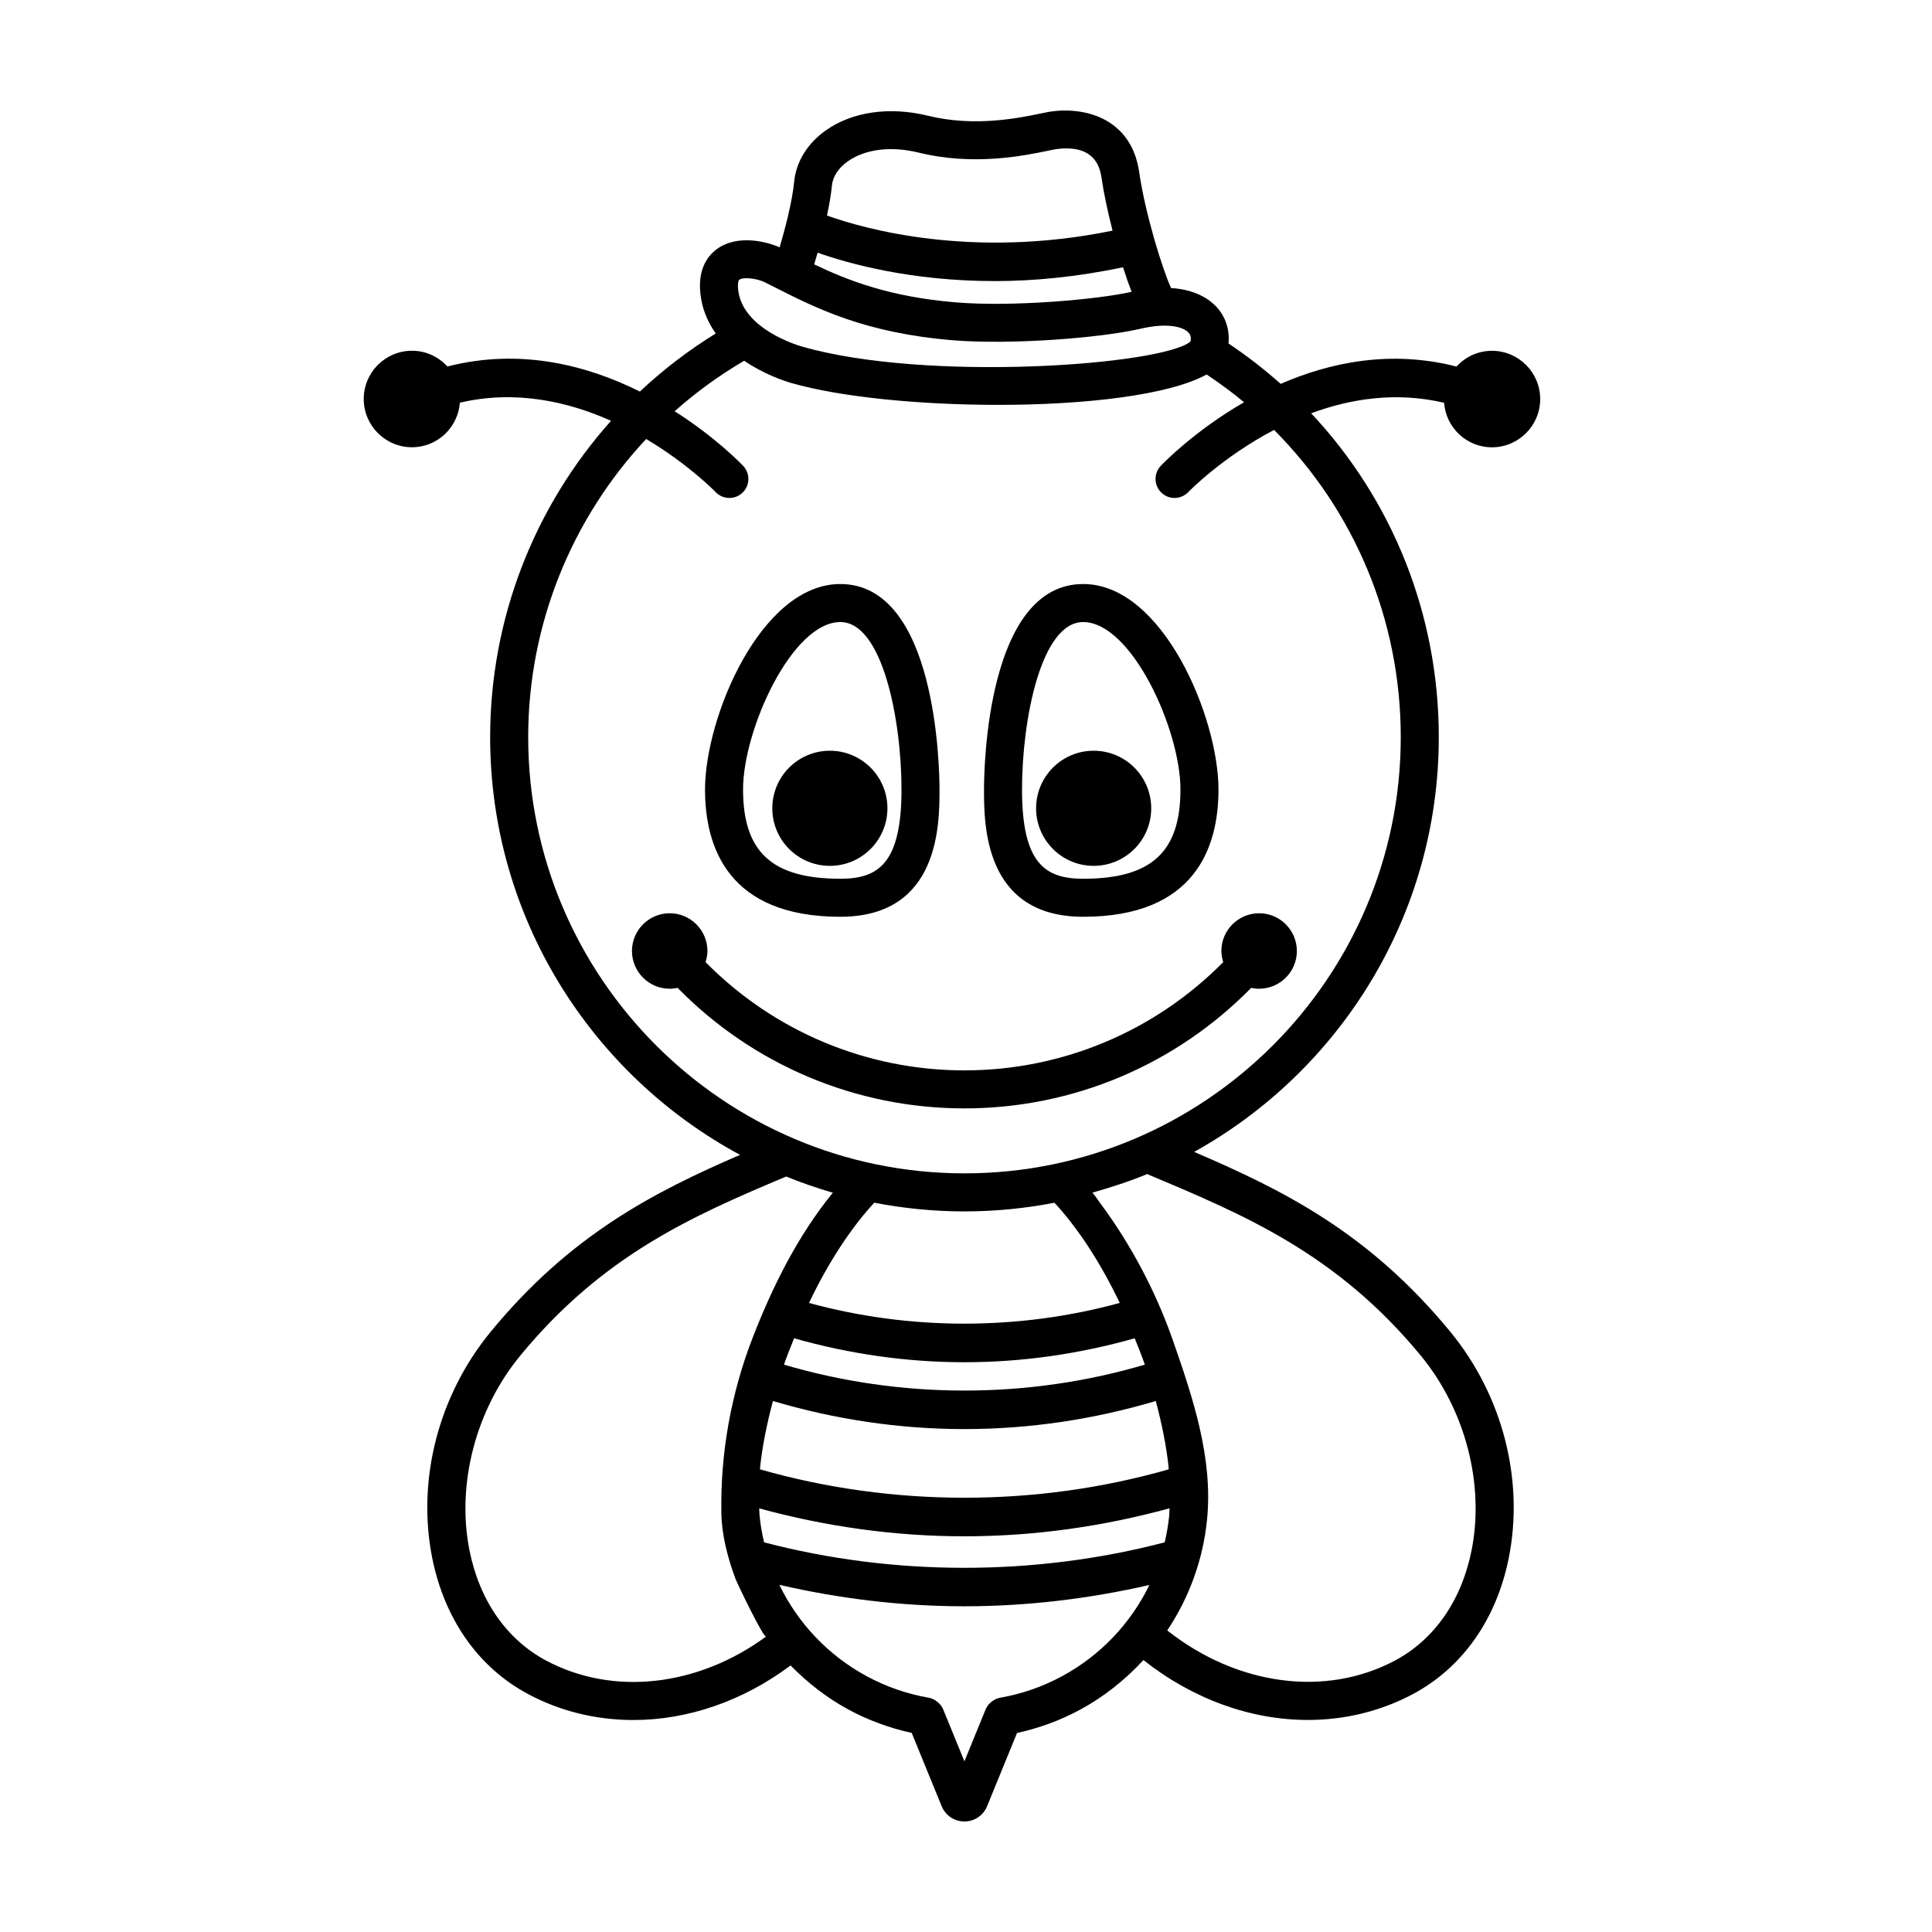 <?xml version="1.0" encoding="UTF-8"?>
<!-- The Best Svg Icon site in the world: iconSvg.co, Visit us! https://iconsvg.co -->
<svg fill="#000000" width="800px" height="800px" version="1.1" viewBox="144 144 512 512" xmlns="http://www.w3.org/2000/svg">
 <path d="m468.17 398.97c-0.293-0.938-0.492-1.914-0.492-2.949 0-5.516 4.488-10 10.004-10 5.516 0 10 4.488 10 10 0 5.523-4.488 10.004-10 10.004-0.719 0-1.422-0.086-2.102-0.23-19.992 20.379-47.207 31.941-76 31.941-28.809 0-56.027-11.562-76.004-31.941-0.68 0.145-1.375 0.23-2.098 0.23-5.516 0-10-4.488-10-10.004 0-5.516 4.488-10 10-10 5.512 0 10 4.488 10 10 0 1.031-0.203 2.012-0.492 2.949 18.066 18.312 42.613 28.691 68.594 28.691 25.965 0 50.516-10.387 68.59-28.691zm-137.33-45.746c0-19.125 14.785-54.453 35.855-54.453 25.543 0 26.285 48.875 26.285 54.453 0 9.227 0 33.73-26.285 33.73-29.633-0.004-35.855-18.34-35.855-33.73zm10.078 0c0 16.582 7.707 23.652 25.781 23.652 10.004 0 16.207-3.953 16.207-23.652 0-18.426-5.027-44.375-16.207-44.375-12.785-0.004-25.781 28.469-25.781 44.375zm23.004 20.234c8.43 0 15.254-6.832 15.254-15.254s-6.832-15.254-15.254-15.254-15.254 6.832-15.254 15.254c-0.004 8.43 6.828 15.254 15.254 15.254zm102.99-20.234c0 15.391-6.219 33.73-35.855 33.73-26.285 0-26.285-24.504-26.285-33.73 0-5.57 0.734-54.453 26.285-54.453 21.074 0 35.855 35.328 35.855 54.453zm-10.078 0c0-15.906-12.992-44.375-25.781-44.375-11.18 0-16.207 25.945-16.207 44.375 0 19.699 6.195 23.652 16.207 23.652 18.074 0 25.781-7.074 25.781-23.652zm-38.258 4.981c0 8.422 6.832 15.254 15.254 15.254 8.43 0 15.254-6.832 15.254-15.254s-6.832-15.254-15.254-15.254c-8.426 0-15.254 6.832-15.254 15.254zm72.895-104.68c21.555 22.969 33.824 53.367 33.824 85.812 0 47.238-26.203 88.453-64.832 109.93 23.766 10.184 46.352 21.469 67.883 47.664 13.836 16.82 19.629 39.223 15.496 59.934-3.25 16.281-12.297 29.113-25.492 36.129-8.609 4.574-18.105 6.812-27.766 6.812-15.012 0-30.406-5.461-43.559-15.875-4.82 5.223-10.465 9.754-16.914 13.227-5.254 2.82-10.832 4.836-16.59 6.102l-7.934 19.418c-1.004 2.449-3.367 4.031-6.016 4.031-2.644 0-5.008-1.582-6.016-4.035l-7.941-19.434c-5.875-1.293-11.543-3.352-16.859-6.242-5.734-3.113-10.793-7.106-15.242-11.637-12.695 9.496-27.34 14.461-41.656 14.461-9.68 0-19.191-2.242-27.82-6.832-13.191-7.012-22.242-19.84-25.496-36.125-4.125-20.707 1.664-43.117 15.496-59.934 20.988-25.531 42.98-36.895 66.078-46.883-39.387-21.25-66.219-62.898-66.219-110.71 0-31.418 11.73-61.113 32.043-83.82-11.324-5.062-25.242-8.273-40.066-4.801-0.508 6.586-5.977 11.809-12.688 11.809-7.055 0-12.793-5.738-12.793-12.785 0-7.055 5.738-12.793 12.793-12.793 3.723 0 7.047 1.629 9.391 4.176 19.477-5.004 37.285-0.203 50.996 6.641 6.109-5.742 12.836-10.906 20.117-15.395-1.848-2.594-3.273-5.613-3.879-9.16-1.27-7.422 1.543-11.25 4.117-13.16 5.586-4.117 13.48-1.934 16.688-0.504 1.438-4.902 3.332-12.066 3.84-17.348 0.52-5.324 3.492-10.172 8.383-13.637 7.019-4.973 16.898-6.387 27.113-3.883 12.312 3.031 24.098 0.59 29.766-0.586 1.395-0.293 2.481-0.504 3.188-0.59 9.406-1.176 21.02 2.367 22.992 16.102 1.582 11.047 6.238 25.977 8.453 30.727 6.519 0.406 10.211 3.023 12.027 4.988 2.465 2.676 3.531 6.102 3.188 9.703 4.891 3.281 9.512 6.856 13.828 10.707 13.027-5.684 29.141-9.074 46.594-4.59 2.336-2.551 5.668-4.176 9.391-4.176 7.055 0 12.793 5.738 12.793 12.793 0 7.047-5.738 12.785-12.793 12.785-6.715 0-12.176-5.219-12.688-11.805-12.773-2.996-24.875-1.051-35.219 2.789zm-131.7-39.465c9.16 4.383 20.203 8.625 37.508 10.07 15.355 1.27 38.184-0.836 46.602-2.805-0.742-1.918-1.512-4.117-2.266-6.5-12.324 2.602-23.785 3.664-34.008 3.664-22.25 0-38.809-4.656-46.926-7.527-0.32 1.133-0.629 2.172-0.91 3.098zm4.695-20.898c-0.238 2.457-0.715 5.203-1.305 7.957 9.891 3.547 38.496 11.629 75.676 4-1.266-4.934-2.328-9.898-2.934-14.09-0.836-5.863-4.781-8.383-11.777-7.543-0.527 0.07-1.34 0.242-2.387 0.457-6.394 1.328-19.672 4.07-34.207 0.516-7.367-1.82-14.258-0.969-18.883 2.316-2.465 1.746-3.949 4.019-4.184 6.387zm-24.742 28.344c1.652 9.699 15.234 13.879 16.781 14.324 33.094 9.527 95.539 4.934 102.99-1.32 0.312-1.449-0.316-2.137-0.539-2.379-1.391-1.516-5.566-2.684-12.727-1.008-10.453 2.449-34.496 4.312-49.785 3.043-23.27-1.941-36.066-8.43-47.359-14.152l-2.445-1.234c-1.895-0.953-5.637-1.457-6.727-0.645-0.262 0.199-0.539 1.281-0.188 3.371zm7.312 356.18c-0.676 0.5-7.688-14.09-8.188-15.445-2-5.438-3.578-11.41-3.68-17.207-0.289-15.879 2.57-31.805 8.324-46.605 5.289-13.613 11.949-26.969 21.219-38.352-4.219-1.219-8.344-2.648-12.367-4.289-24.98 10.516-48.598 20.863-70.523 47.535-11.758 14.305-16.895 34.062-13.395 51.566 2.644 13.266 9.871 23.629 20.34 29.199 17.777 9.445 40.203 6.867 58.27-6.402zm52.555-112.65c-8.172 0-16.156-0.812-23.902-2.309-6.238 6.746-12.238 15.945-17.297 26.562 26.723 7.32 55.609 7.324 82.348 0-5.059-10.617-11.059-19.809-17.301-26.551-7.723 1.492-15.688 2.297-23.848 2.297zm54.352 78.68c-17.613 4.816-35.84 7.418-54.367 7.418-18.52 0-36.754-2.586-54.375-7.402 0.047 0.684 0.035 1.387 0.105 2.066 0.242 2.352 0.648 4.664 1.188 6.938 34.34 8.992 71.652 9.012 106.16 0 0.535-2.273 0.941-4.586 1.184-6.941 0.062-0.688 0.059-1.391 0.102-2.078zm-108.53-10.328c35.051 10.035 73.293 10.031 108.31 0-0.02-0.203-0.012-0.387-0.035-0.594-0.562-5.402-1.75-11.352-3.394-17.512-16.426 4.867-33.453 7.438-50.719 7.438-17.277 0-34.309-2.57-50.734-7.438-1.648 6.156-2.832 12.098-3.394 17.477-0.023 0.223-0.012 0.414-0.035 0.629zm54.168-28.383c-15.387 0-30.531-2.207-45.137-6.348-0.922 2.316-1.875 4.621-2.68 6.984 30.984 9.16 64.625 9.164 95.625 0-0.805-2.367-1.758-4.672-2.68-6.984-14.613 4.141-29.75 6.348-45.129 6.348zm49.02 59.031c-15.996 3.656-32.414 5.644-49.004 5.644-16.656 0-33.09-2.012-49.066-5.684 4.906 10.102 12.863 18.621 23.039 24.148 5.195 2.832 10.77 4.766 16.566 5.773 1.578 0.273 3.203 1.594 3.805 3.059l5.637 13.789 5.633-13.789c0.605-1.484 2.242-2.793 3.809-3.059 5.691-0.984 11.191-2.883 16.332-5.648 10.281-5.527 18.309-14.078 23.25-24.234zm-0.609-108.9c-4.551 1.93-9.758 3.562-14.559 4.953 0.23-0.066 1.969 2.539 2.188 2.832 8.098 10.879 14.715 23.449 19.195 36.254 5.305 15.191 10.715 31.312 9.055 47.625-1.082 10.641-4.769 20.652-10.539 29.281 18.465 14.59 41.883 17.781 60.305 8.004 10.469-5.566 17.695-15.941 20.34-29.207 3.492-17.508-1.641-37.262-13.402-51.559-22.387-27.219-47.031-37.438-72.582-48.184zm33.66-197.21c-13.715 7.199-22.562 16.281-22.738 16.473-0.988 1.039-2.324 1.562-3.652 1.562-1.25 0-2.492-0.457-3.465-1.387-2.016-1.914-2.102-5.098-0.188-7.113 0.75-0.789 9.027-9.34 22.082-16.863-3.144-2.613-6.469-5.055-9.922-7.359-9.965 5.512-32.289 8.055-55.27 8.055-20.621 0-41.719-2.035-54.773-5.789h-0.004c-1.789-0.516-7.234-2.289-12.508-5.906-6.637 3.891-12.797 8.375-18.426 13.383 10.766 6.84 17.488 13.77 18.156 14.48 1.914 2.016 1.828 5.199-0.188 7.113-0.973 0.934-2.223 1.387-3.465 1.387-1.336 0-2.656-0.523-3.652-1.562-0.16-0.168-7.188-7.394-18.402-14.062-19.758 21.113-31.262 49.195-31.262 78.992 0 63.754 51.871 115.62 115.62 115.62 63.754 0 115.62-51.871 115.62-115.62-0.008-31.031-12.254-60-33.574-81.402z"/>
</svg>